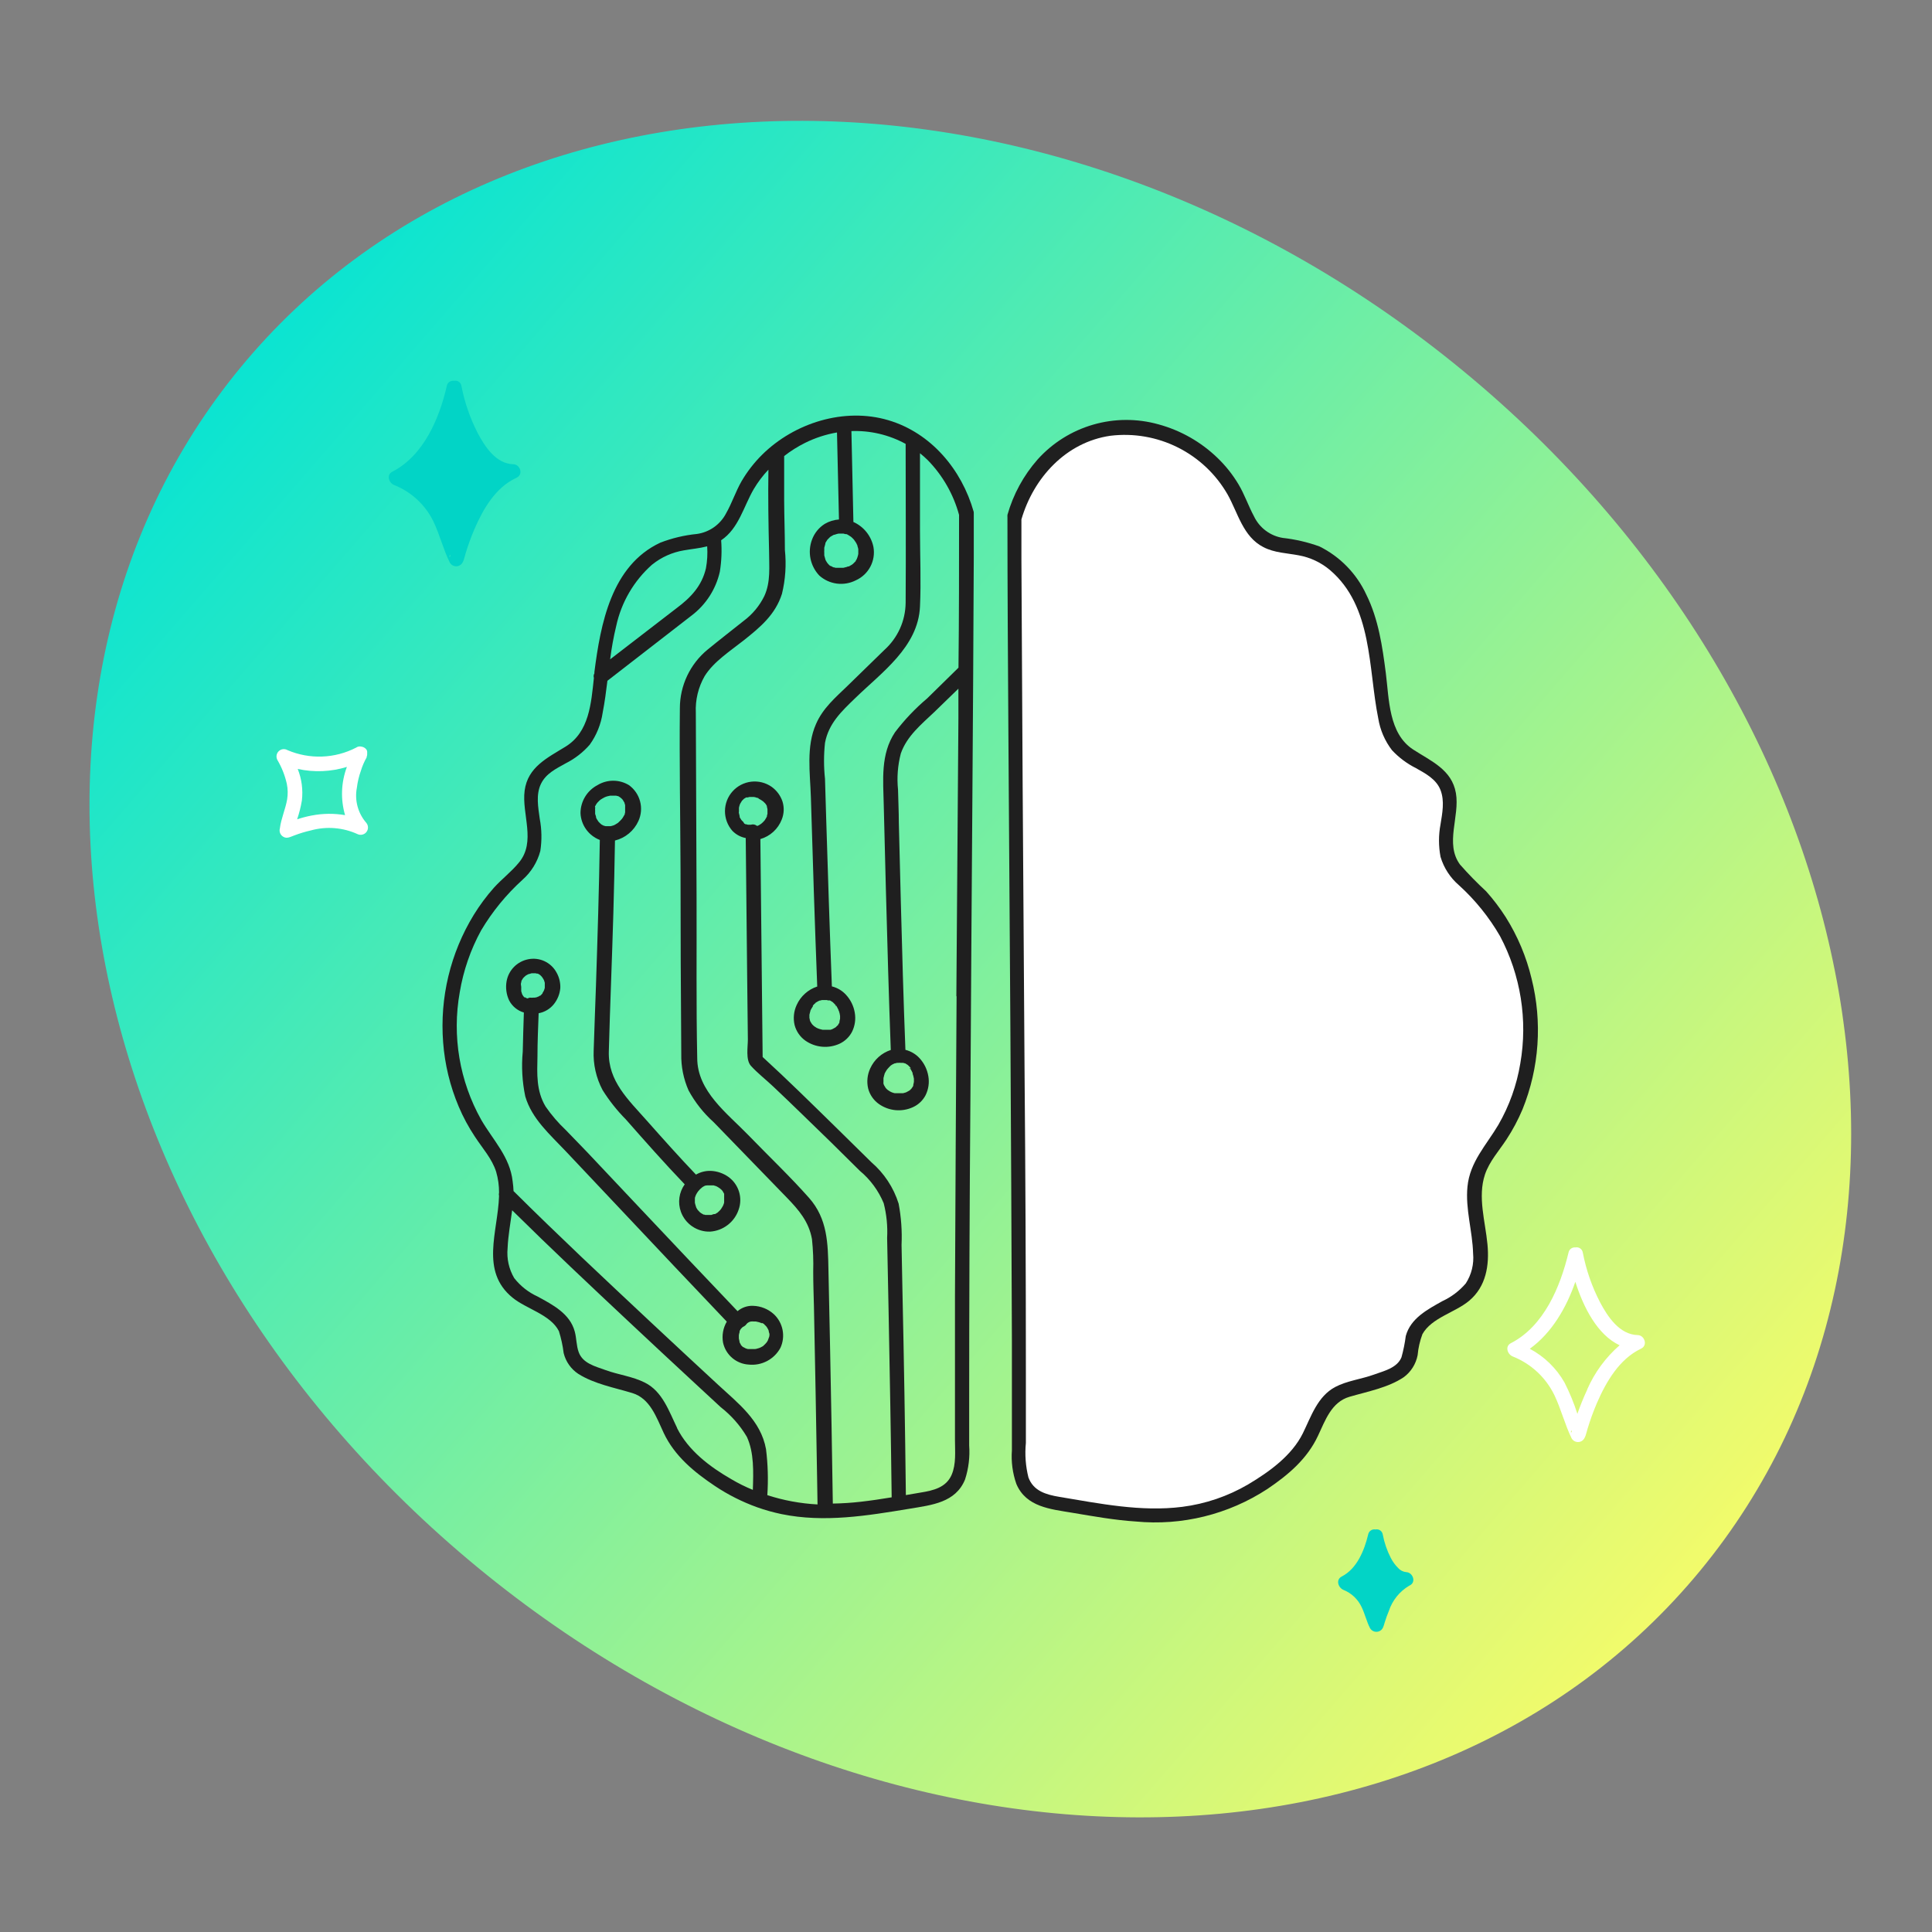 <svg width="120" height="120" viewBox="0 0 120 120" fill="none" xmlns="http://www.w3.org/2000/svg">
<rect x="0" y="0" width="120" height="120" fill="#808080" stroke="none"/>
<g clip-path="url(#clip0_74_1000)">
<path d="M90.884 23.041C115.922 43.673 122.513 77.033 105.605 97.552C88.697 118.07 54.693 117.977 29.654 97.345C4.616 76.712 -1.975 43.352 14.933 22.834C31.841 2.315 65.846 2.408 90.884 23.041Z" fill="url(#paint0_linear_74_1000)"/>
<path d="M62.969 32.175C62.969 43.307 63.26 70.616 63.26 90.698C63.224 91.379 63.432 92.051 63.846 92.593C64.341 93.062 64.984 93.344 65.665 93.389C70.324 94.121 75.283 95.489 80.483 90.475C81.619 89.375 81.715 87.402 83.074 86.589C83.683 86.221 84.437 86.311 86.71 85.316C87.733 84.862 87.647 83.525 87.774 83.071C88.197 81.561 90.296 81.321 91.306 80.116C92.901 78.207 91.001 75.216 91.787 72.843C92.116 72.07 92.55 71.347 93.078 70.693C96.287 66.002 95.56 59.03 91.451 55.102C90.901 54.58 90.278 54.075 90.001 53.366C89.406 51.866 90.551 50.011 89.756 48.607C89.137 47.516 87.642 47.243 86.819 46.334C86.337 45.69 86.04 44.926 85.96 44.125C85.628 42.166 85.565 40.148 84.947 38.266C84.328 36.384 82.978 34.571 81.046 34.102C80.201 33.898 79.265 33.948 78.524 33.493C77.615 32.93 77.278 31.793 76.81 30.825C76.107 29.442 75.01 28.299 73.657 27.54C72.304 26.781 70.757 26.441 69.21 26.561C66.142 26.848 63.783 29.202 62.969 32.175Z" fill="white"/>
<path d="M46.769 81.107C46.419 81.094 46.078 81.213 45.81 81.439C43.789 79.317 41.772 77.189 39.76 75.052L36.478 71.571L35.151 70.198C34.68 69.754 34.256 69.262 33.888 68.73C33.301 67.748 33.36 66.707 33.383 65.612C33.383 64.702 33.424 63.825 33.456 62.934C33.828 62.866 34.164 62.666 34.401 62.371C34.63 62.086 34.769 61.739 34.801 61.375C34.816 61.037 34.735 60.702 34.569 60.407C34.402 60.097 34.139 59.849 33.82 59.701C33.5 59.553 33.141 59.512 32.797 59.584C32.464 59.652 32.158 59.818 31.921 60.061C31.683 60.304 31.525 60.613 31.465 60.948C31.393 61.355 31.45 61.775 31.628 62.148C31.723 62.326 31.851 62.483 32.008 62.611C32.164 62.738 32.344 62.833 32.538 62.889C32.51 63.698 32.488 64.507 32.469 65.321C32.382 66.247 32.434 67.182 32.624 68.093C33.029 69.493 34.169 70.475 35.133 71.498C37.379 73.886 39.624 76.266 41.869 78.639L45.142 82.089C44.912 82.482 44.829 82.945 44.91 83.393C44.991 83.764 45.191 84.099 45.48 84.345C45.77 84.591 46.131 84.736 46.51 84.757C46.904 84.797 47.3 84.72 47.65 84.534C47.999 84.349 48.286 84.064 48.474 83.716C48.633 83.372 48.68 82.987 48.609 82.614C48.538 82.242 48.353 81.9 48.078 81.639C47.721 81.308 47.256 81.119 46.769 81.107ZM33.415 60.484H33.369C33.384 60.481 33.4 60.481 33.415 60.484ZM32.41 60.893V60.934C32.408 60.921 32.408 60.907 32.41 60.893ZM32.351 61.125C32.354 61.077 32.365 61.029 32.383 60.984C32.382 60.969 32.382 60.954 32.383 60.939L32.41 60.884C32.434 60.838 32.462 60.794 32.492 60.752L32.56 60.684L32.629 60.621C32.663 60.591 32.701 60.566 32.742 60.548L32.828 60.502H32.851L33.019 60.452H33.206H33.265L33.356 60.475H33.388H33.41C33.453 60.496 33.494 60.52 33.533 60.548L33.601 60.611L33.665 60.68C33.696 60.722 33.725 60.766 33.751 60.812L33.792 60.893C33.811 60.942 33.827 60.992 33.838 61.043V61.107C33.838 61.107 33.838 61.13 33.838 61.139C33.842 61.19 33.842 61.242 33.838 61.293V61.321C33.838 61.334 33.838 61.348 33.838 61.361C33.825 61.411 33.81 61.459 33.792 61.507L33.733 61.621C33.72 61.636 33.708 61.653 33.697 61.671V61.702C33.658 61.748 33.617 61.792 33.574 61.834C33.574 61.834 33.488 61.884 33.547 61.834C33.606 61.784 33.506 61.861 33.492 61.871L33.415 61.911H33.388C33.388 61.943 33.242 61.957 33.206 61.966H33.124C33.059 61.973 32.993 61.973 32.928 61.966H32.897L32.751 62.016L32.674 61.98L32.619 61.948H32.597H32.569L32.506 61.875C32.491 61.848 32.474 61.822 32.456 61.798C32.448 61.779 32.438 61.761 32.428 61.743C32.406 61.686 32.388 61.626 32.374 61.566V61.534C32.372 61.521 32.372 61.507 32.374 61.493C32.374 61.43 32.374 61.361 32.374 61.298C32.374 61.234 32.347 61.161 32.351 61.107V61.125ZM45.924 83.475C45.924 83.475 45.924 83.475 45.924 83.498V83.475ZM47.742 83.084V83.021C47.744 83.042 47.744 83.063 47.742 83.084C47.742 83.121 47.742 83.162 47.706 83.202V83.23C47.698 83.251 47.688 83.271 47.674 83.289C47.659 83.317 47.642 83.344 47.624 83.371L47.597 83.402C47.55 83.46 47.498 83.513 47.442 83.561L47.415 83.589L47.388 83.612L47.315 83.652L47.228 83.698C47.173 83.724 47.115 83.743 47.056 83.757C47.001 83.776 46.945 83.788 46.888 83.793H46.756C46.71 83.793 46.597 83.793 46.56 83.793H46.615H46.551H46.46C46.402 83.782 46.346 83.764 46.292 83.739L46.178 83.675H46.156L46.097 83.621L46.01 83.53V83.502C45.992 83.48 45.977 83.456 45.965 83.43L45.933 83.362V83.325C45.924 83.261 45.91 83.197 45.892 83.134C45.89 83.095 45.89 83.055 45.892 83.016C45.892 82.984 45.892 82.957 45.892 82.93C45.892 82.902 45.924 82.775 45.938 82.734C45.94 82.713 45.94 82.692 45.938 82.671C45.946 82.659 45.954 82.647 45.96 82.634L46.001 82.561L46.024 82.53L46.124 82.43L46.224 82.375C46.281 82.344 46.33 82.298 46.365 82.243L46.419 82.184L46.465 82.152L46.547 82.107L46.642 82.08H46.674C46.715 82.08 46.724 82.08 46.674 82.08C46.719 82.073 46.765 82.073 46.81 82.08H46.947L47.142 82.125L47.26 82.166C47.26 82.166 47.401 82.23 47.306 82.166C47.338 82.166 47.478 82.239 47.488 82.275L47.447 82.243L47.492 82.284L47.56 82.348L47.619 82.416C47.651 82.471 47.688 82.521 47.715 82.58V82.607C47.715 82.652 47.715 82.643 47.715 82.58C47.731 82.608 47.742 82.638 47.747 82.671C47.747 82.73 47.779 82.789 47.792 82.848C47.794 82.878 47.794 82.909 47.792 82.939C47.786 82.996 47.773 83.053 47.751 83.107L47.742 83.084Z" fill="#1F1F1F"/>
<path d="M37.256 52.171C37.21 55.198 37.115 58.225 37.015 61.261C36.969 62.593 36.915 63.925 36.874 65.257C36.837 66.109 37.028 66.954 37.428 67.707C37.84 68.365 38.323 68.974 38.869 69.525C40.069 70.889 41.274 72.252 42.528 73.561C42.354 73.805 42.241 74.088 42.2 74.385C42.159 74.681 42.19 74.984 42.292 75.266C42.426 75.637 42.674 75.956 43.001 76.177C43.328 76.399 43.716 76.511 44.11 76.498C44.507 76.471 44.886 76.327 45.201 76.084C45.516 75.841 45.752 75.511 45.878 75.134C46.007 74.773 46.015 74.379 45.901 74.013C45.787 73.647 45.558 73.327 45.247 73.102C44.922 72.871 44.536 72.739 44.138 72.725C43.819 72.716 43.504 72.797 43.228 72.957C42.183 71.862 41.169 70.725 40.165 69.593C39.033 68.311 37.765 67.157 37.815 65.316C37.892 62.448 38.015 59.58 38.097 56.707C38.138 55.207 38.174 53.707 38.197 52.207C38.516 52.128 38.814 51.977 39.066 51.766C39.319 51.555 39.521 51.289 39.656 50.989C39.828 50.607 39.864 50.177 39.756 49.772C39.649 49.367 39.404 49.012 39.065 48.766C38.77 48.587 38.432 48.492 38.087 48.492C37.743 48.492 37.405 48.587 37.11 48.766C36.792 48.932 36.526 49.183 36.34 49.49C36.155 49.796 36.056 50.148 36.056 50.507C36.072 50.871 36.194 51.222 36.408 51.518C36.621 51.813 36.916 52.04 37.256 52.171ZM45.056 74.375C45.056 74.448 45.06 74.407 45.056 74.375V74.375ZM43.928 73.625H44.056H44.197C44.197 73.625 44.297 73.625 44.319 73.625L44.483 73.675L44.587 73.73L44.71 73.811L44.806 73.893L44.874 73.966C44.906 74.03 44.947 74.084 44.978 74.148V74.18V74.239C44.978 74.271 44.978 74.307 44.978 74.339C44.978 74.371 44.978 74.462 44.978 74.525C44.978 74.589 44.978 74.561 44.978 74.575C44.977 74.607 44.977 74.639 44.978 74.671C44.978 74.73 44.947 74.784 44.928 74.843C44.916 74.865 44.905 74.888 44.897 74.912L44.783 75.098L44.701 75.193C44.659 75.237 44.615 75.278 44.569 75.316C44.549 75.327 44.529 75.339 44.51 75.352C44.479 75.372 44.447 75.391 44.415 75.407H44.365C44.306 75.407 44.247 75.448 44.183 75.462H44.119H44.115C44.047 75.462 43.978 75.462 43.91 75.462H43.806L43.737 75.439H43.697L43.547 75.352L43.487 75.307L43.456 75.28C43.412 75.238 43.371 75.194 43.333 75.148L43.265 75.039L43.219 74.943C43.269 75.034 43.219 74.943 43.219 74.916C43.195 74.846 43.175 74.775 43.16 74.702V74.671C43.156 74.616 43.156 74.561 43.16 74.507C43.158 74.477 43.158 74.446 43.16 74.416C43.16 74.507 43.16 74.339 43.188 74.325L43.215 74.243L43.251 74.171C43.284 74.108 43.322 74.049 43.365 73.993L43.406 73.948L43.478 73.866L43.619 73.743L43.665 73.712L43.756 73.662L43.815 73.639L43.928 73.625ZM36.956 50.152C36.957 50.133 36.957 50.113 36.956 50.093C36.962 50.079 36.969 50.065 36.978 50.052C37.007 49.995 37.041 49.941 37.078 49.889L37.119 49.839C37.156 49.798 37.197 49.761 37.233 49.725L37.31 49.661C37.395 49.607 37.483 49.557 37.574 49.511L37.697 49.466L37.892 49.421H38.206H38.269L38.347 49.443H38.388H38.365C38.401 49.443 38.474 49.498 38.506 49.516L38.551 49.552L38.601 49.593L38.656 49.648L38.692 49.698C38.728 49.752 38.76 49.807 38.792 49.866V49.893C38.806 49.929 38.818 49.965 38.828 50.002C38.828 50.025 38.828 50.139 38.828 50.139C38.828 50.139 38.828 50.239 38.828 50.289C38.828 50.339 38.828 50.334 38.828 50.357C38.828 50.38 38.828 50.448 38.828 50.462C38.824 50.486 38.816 50.511 38.806 50.534V50.575C38.769 50.639 38.733 50.707 38.692 50.771L38.647 50.839C38.647 50.839 38.606 50.889 38.601 50.893C38.544 50.957 38.483 51.018 38.419 51.075L38.388 51.107L38.278 51.175L38.197 51.225L38.119 51.261C38.054 51.284 37.987 51.303 37.919 51.316H37.619L37.487 51.28C37.451 51.258 37.413 51.238 37.374 51.221L37.324 51.184C37.296 51.162 37.27 51.138 37.247 51.111L37.197 51.062L37.156 51.011L37.074 50.884L37.024 50.789C37.025 50.781 37.025 50.773 37.024 50.766C37.024 50.698 36.983 50.625 36.965 50.552V50.525C36.965 50.498 36.965 50.475 36.965 50.448C36.965 50.421 36.965 50.371 36.965 50.334V50.302C36.951 50.257 36.965 50.198 36.978 50.152H36.956Z" fill="#1F1F1F"/>
<path d="M56.715 67.521C56.713 67.53 56.713 67.539 56.715 67.548V67.521Z" fill="#1F1F1F"/>
<path d="M52.101 63.598C52.1 63.607 52.1 63.616 52.101 63.625V63.598Z" fill="#1F1F1F"/>
<path d="M60.478 31.789C59.737 29.171 57.833 26.884 55.169 26.098C52.442 25.293 49.347 26.257 47.337 28.243C46.842 28.734 46.413 29.287 46.06 29.889C45.692 30.53 45.46 31.252 45.101 31.88C44.923 32.224 44.665 32.521 44.349 32.745C44.032 32.968 43.667 33.113 43.283 33.166C42.504 33.243 41.74 33.425 41.01 33.707C37.969 35.13 37.301 38.761 36.919 41.743C36.922 41.771 36.922 41.798 36.919 41.825C36.894 41.867 36.879 41.914 36.873 41.963C36.868 42.011 36.873 42.06 36.888 42.107C36.715 43.693 36.601 45.466 35.128 46.375C33.992 47.075 32.783 47.643 32.587 49.102C32.392 50.562 33.319 52.284 32.224 53.584C31.769 54.143 31.165 54.598 30.674 55.143C30.211 55.665 29.794 56.227 29.428 56.821C27.975 59.195 27.309 61.968 27.524 64.743C27.627 66.114 27.953 67.459 28.488 68.725C28.765 69.383 29.105 70.013 29.501 70.607C29.956 71.307 30.565 71.971 30.819 72.789C30.94 73.207 31 73.64 30.997 74.075C30.979 74.144 30.979 74.216 30.997 74.284C30.928 76.511 29.806 78.948 31.837 80.602C32.692 81.302 34.192 81.648 34.715 82.68C34.854 83.124 34.953 83.581 35.01 84.043C35.14 84.573 35.465 85.034 35.919 85.334C36.915 85.962 38.165 86.189 39.274 86.525C40.383 86.862 40.774 88.043 41.224 89.002C41.901 90.439 43.115 91.434 44.406 92.298C45.224 92.844 46.106 93.288 47.033 93.621C47.525 93.795 48.027 93.936 48.538 94.043C51.197 94.589 53.874 94.143 56.51 93.707C57.874 93.48 59.36 93.33 59.942 91.889C60.163 91.206 60.249 90.487 60.197 89.771V87.471C60.197 81.055 60.222 74.642 60.274 68.23C60.31 61.975 60.351 55.724 60.397 49.475C60.433 44.502 60.462 39.533 60.483 34.566C60.483 33.68 60.483 32.798 60.483 31.916C60.486 31.898 60.486 31.88 60.483 31.861C60.478 31.834 60.478 31.816 60.478 31.789ZM53.101 33.607L53.142 33.666L53.201 33.761C53.201 33.793 53.233 33.83 53.251 33.861V33.893C53.276 33.963 53.295 34.035 53.31 34.107C53.31 34.148 53.31 34.216 53.31 34.134C53.31 34.175 53.31 34.221 53.31 34.261V34.375C53.31 34.375 53.31 34.375 53.31 34.407C53.31 34.439 53.274 34.557 53.251 34.63L53.206 34.743C53.19 34.774 53.172 34.803 53.151 34.83V34.852C53.106 34.904 53.057 34.953 53.006 34.998C52.992 35.013 52.976 35.026 52.96 35.039L52.897 35.084C52.84 35.121 52.78 35.154 52.719 35.184H52.665L52.587 35.216L52.388 35.266H52.337H52.256H52.01H51.906C51.871 35.262 51.837 35.253 51.806 35.239H51.765L51.592 35.148C51.582 35.146 51.571 35.146 51.56 35.148L51.497 35.089L51.428 35.016C51.397 34.984 51.36 34.916 51.401 34.989C51.369 34.934 51.328 34.88 51.297 34.821C51.28 34.79 51.264 34.758 51.251 34.725C51.292 34.807 51.251 34.725 51.251 34.693C51.229 34.629 51.211 34.564 51.197 34.498C51.198 34.483 51.198 34.468 51.197 34.452C51.197 34.452 51.197 34.375 51.197 34.361C51.192 34.293 51.192 34.225 51.197 34.157C51.194 34.122 51.194 34.087 51.197 34.052C51.197 34.143 51.197 34.052 51.197 34.021C51.214 33.942 51.235 33.865 51.26 33.789C51.26 33.748 51.315 33.68 51.26 33.757C51.26 33.721 51.292 33.684 51.31 33.652L51.374 33.548L51.397 33.516C51.451 33.466 51.506 33.407 51.56 33.352L51.601 33.325C51.646 33.294 51.693 33.267 51.742 33.243L51.792 33.216H51.824L51.983 33.166L52.083 33.143H52.333H52.388L52.51 33.175H52.574L52.647 33.207L52.828 33.321L52.878 33.357L52.96 33.434L53.038 33.516L53.101 33.607ZM40.515 35.062C41.082 34.606 41.756 34.304 42.474 34.184C42.96 34.098 43.451 34.057 43.924 33.934C43.956 34.39 43.93 34.848 43.847 35.298C43.592 36.393 42.906 37.116 42.028 37.771L37.897 40.952C37.984 40.255 38.11 39.563 38.274 38.88C38.593 37.406 39.373 36.071 40.501 35.071L40.515 35.062ZM42.06 88.698C41.556 87.666 41.151 86.425 40.06 85.88C39.306 85.493 38.401 85.389 37.61 85.098C36.974 84.866 36.206 84.689 35.947 83.993C35.792 83.575 35.815 83.125 35.697 82.698C35.397 81.589 34.333 81.043 33.392 80.53C32.822 80.27 32.324 79.877 31.938 79.384C31.608 78.823 31.465 78.172 31.528 77.525C31.56 76.739 31.71 75.957 31.81 75.171C34.21 77.543 36.665 79.852 39.124 82.157C40.451 83.402 41.782 84.642 43.115 85.875L44.765 87.402C45.416 87.909 45.967 88.533 46.388 89.243C46.842 90.221 46.797 91.43 46.76 92.539C46.299 92.351 45.852 92.129 45.424 91.875C44.087 91.107 42.751 90.098 42.047 88.689L42.06 88.698ZM47.66 92.871C47.724 91.916 47.697 90.957 47.578 90.007C47.256 88.221 45.833 87.152 44.583 85.993C41.756 83.381 38.944 80.751 36.147 78.102C34.719 76.739 33.297 75.375 31.897 73.98C31.889 73.779 31.871 73.579 31.842 73.38C31.678 71.857 30.628 70.825 29.892 69.557C28.541 67.149 28.069 64.347 28.556 61.63C28.78 60.284 29.228 58.986 29.883 57.789C30.579 56.618 31.447 55.558 32.456 54.643C32.992 54.169 33.376 53.548 33.56 52.857C33.662 52.192 33.65 51.514 33.524 50.852C33.428 50.152 33.278 49.357 33.597 48.693C33.915 48.03 34.56 47.739 35.138 47.411C35.702 47.127 36.207 46.737 36.624 46.261C37.05 45.671 37.327 44.986 37.433 44.266C37.56 43.611 37.647 42.948 37.728 42.284L42.947 38.239C43.839 37.567 44.464 36.601 44.71 35.511C44.815 34.865 44.842 34.209 44.792 33.557C45.888 32.825 46.192 31.443 46.819 30.375C47.077 29.941 47.382 29.537 47.728 29.171C47.701 30.866 47.728 32.566 47.769 34.261C47.769 35.202 47.878 36.139 47.474 37.021C47.175 37.631 46.734 38.161 46.188 38.566C45.442 39.161 44.688 39.743 43.951 40.348C43.413 40.789 42.98 41.344 42.682 41.973C42.384 42.602 42.229 43.288 42.228 43.984C42.192 47.325 42.256 50.675 42.269 54.016C42.269 57.828 42.285 61.642 42.315 65.457C42.298 66.239 42.453 67.015 42.769 67.73C43.172 68.472 43.7 69.139 44.328 69.702C45.844 71.26 47.359 72.822 48.874 74.389C49.601 75.139 50.237 75.871 50.433 76.962C50.504 77.633 50.53 78.309 50.51 78.984C50.51 79.716 50.538 80.443 50.556 81.175C50.624 84.698 50.697 88.225 50.751 91.748L50.778 93.443C49.714 93.387 48.661 93.192 47.647 92.862L47.66 92.871ZM59.415 61.884C59.375 68.084 59.342 74.284 59.315 80.484C59.315 83.469 59.315 86.454 59.315 89.439C59.315 90.152 59.397 90.925 59.11 91.598C58.769 92.398 57.96 92.58 57.174 92.707L56.265 92.862C56.216 88.619 56.145 84.366 56.051 80.102L55.997 77.321C56.036 76.462 55.975 75.602 55.815 74.757C55.501 73.76 54.916 72.871 54.124 72.189L51.915 70.016C50.41 68.543 48.91 67.061 47.369 65.652C47.324 61.14 47.277 56.628 47.228 52.116C47.528 52.029 47.804 51.875 48.034 51.664C48.264 51.454 48.443 51.193 48.556 50.902C48.7 50.545 48.716 50.148 48.601 49.78C48.477 49.414 48.242 49.096 47.928 48.871C47.559 48.613 47.108 48.5 46.661 48.552C46.214 48.604 45.801 48.818 45.5 49.153C45.2 49.488 45.032 49.922 45.029 50.372C45.026 50.823 45.187 51.258 45.483 51.598C45.708 51.833 46 51.992 46.319 52.052L46.41 60.848L46.451 64.566C46.451 65.021 46.31 65.821 46.633 66.193C47.042 66.648 47.578 67.061 48.033 67.493C48.633 68.057 49.224 68.63 49.815 69.202C51.027 70.369 52.225 71.543 53.41 72.725C54.058 73.265 54.565 73.955 54.888 74.734C55.068 75.437 55.14 76.164 55.101 76.889C55.131 78.404 55.162 79.919 55.192 81.434C55.265 85.293 55.337 89.162 55.383 93.002C54.747 93.107 54.115 93.202 53.474 93.275C52.894 93.342 52.312 93.38 51.728 93.389C51.683 90.13 51.619 86.871 51.556 83.607C51.525 82.025 51.492 80.443 51.456 78.862C51.424 77.23 51.401 75.702 50.251 74.402C49.101 73.102 47.737 71.802 46.487 70.511C45.169 69.148 43.306 67.784 43.306 65.716C43.237 62.407 43.278 59.098 43.265 55.789C43.247 51.952 43.231 48.113 43.219 44.271C43.181 43.477 43.371 42.688 43.765 41.998C44.328 41.089 45.378 40.421 46.21 39.761C47.224 38.952 48.156 38.18 48.569 36.884C48.786 35.992 48.847 35.07 48.751 34.157C48.751 33.143 48.71 32.13 48.706 31.116C48.706 30.207 48.706 29.252 48.706 28.325C49.111 28.01 49.546 27.736 50.006 27.507C50.631 27.197 51.299 26.979 51.987 26.861L52.11 32.266C51.799 32.288 51.497 32.381 51.228 32.539C50.861 32.77 50.581 33.117 50.433 33.525C50.293 33.901 50.262 34.309 50.342 34.702C50.423 35.094 50.612 35.457 50.888 35.748C51.192 36.021 51.572 36.195 51.978 36.248C52.384 36.3 52.796 36.229 53.16 36.043C53.546 35.869 53.863 35.571 54.06 35.196C54.258 34.822 54.325 34.392 54.251 33.975C54.183 33.636 54.034 33.317 53.817 33.047C53.6 32.776 53.322 32.562 53.006 32.421L52.883 26.775C54.057 26.732 55.221 27.007 56.251 27.571C56.251 30.861 56.274 34.157 56.251 37.448C56.244 38.001 56.123 38.547 55.895 39.051C55.666 39.554 55.336 40.005 54.924 40.375L52.619 42.621C51.883 43.334 51.115 43.984 50.688 44.962C50.06 46.371 50.319 48.025 50.365 49.507C50.483 53.43 50.606 57.352 50.76 61.275C50.479 61.367 50.221 61.516 50.001 61.713C49.781 61.91 49.604 62.151 49.483 62.421C49.301 62.813 49.256 63.255 49.356 63.675C49.461 64.067 49.7 64.41 50.033 64.643C50.339 64.854 50.693 64.981 51.063 65.014C51.433 65.047 51.804 64.983 52.142 64.83C52.479 64.674 52.754 64.41 52.924 64.08C53.103 63.715 53.162 63.303 53.092 62.902C53.023 62.488 52.836 62.102 52.551 61.793C52.316 61.533 52.009 61.35 51.669 61.266C51.533 57.784 51.424 54.302 51.315 50.812C51.292 49.998 51.265 49.184 51.242 48.371C51.162 47.629 51.162 46.881 51.242 46.139C51.469 44.93 52.274 44.18 53.106 43.375C54.751 41.771 57.028 40.193 57.142 37.675C57.215 36.107 57.142 34.493 57.142 32.948V28.152C57.31 28.286 57.471 28.429 57.624 28.58C58.551 29.529 59.221 30.699 59.569 31.98C59.569 35.161 59.569 38.307 59.533 41.471L57.587 43.38C56.847 44.004 56.178 44.709 55.592 45.48C54.683 46.843 54.856 48.443 54.892 50.025C54.974 53.449 55.065 56.874 55.165 60.298C55.215 61.939 55.265 63.575 55.328 65.216C55.047 65.308 54.789 65.457 54.569 65.654C54.349 65.851 54.173 66.092 54.051 66.362C53.869 66.754 53.824 67.195 53.924 67.616C54.028 68.007 54.268 68.349 54.601 68.58C54.906 68.792 55.261 68.921 55.631 68.954C56.001 68.987 56.373 68.922 56.71 68.766C57.047 68.612 57.322 68.349 57.492 68.021C57.672 67.654 57.731 67.241 57.66 66.839C57.59 66.425 57.402 66.04 57.119 65.73C56.883 65.473 56.576 65.291 56.237 65.207C56.115 62.13 56.033 59.052 55.951 55.975L55.828 51.098C55.828 50.416 55.792 49.734 55.778 49.048C55.701 48.295 55.76 47.535 55.951 46.802C56.324 45.721 57.233 44.984 58.028 44.23L59.528 42.775V44.648C59.483 50.378 59.441 56.121 59.401 61.875L59.415 61.884ZM46.16 51.043L46.087 50.975L46.038 50.916L45.942 50.757C45.942 50.757 45.942 50.712 45.942 50.698C45.942 50.684 45.915 50.571 45.897 50.507C45.878 50.443 45.897 50.448 45.897 50.416C45.897 50.384 45.897 50.289 45.897 50.225C45.895 50.207 45.895 50.189 45.897 50.171C45.912 50.098 45.932 50.027 45.956 49.957L45.987 49.898C46.017 49.843 46.048 49.79 46.083 49.739C46.092 49.727 46.103 49.716 46.115 49.707L46.183 49.639L46.219 49.607C46.26 49.579 46.303 49.553 46.347 49.53H46.378H46.406H46.447L46.542 49.502H46.824C46.88 49.508 46.935 49.522 46.987 49.543C47.042 49.551 47.094 49.568 47.142 49.593H47.092L47.151 49.621L47.265 49.684L47.365 49.752L47.406 49.78L47.474 49.848C47.509 49.879 47.541 49.914 47.569 49.952C47.592 49.989 47.615 50.025 47.633 50.062V50.089V50.111C47.65 50.163 47.662 50.217 47.669 50.271C47.669 50.271 47.669 50.371 47.669 50.398C47.669 50.425 47.669 50.434 47.669 50.457C47.668 50.489 47.668 50.521 47.669 50.552C47.661 50.587 47.651 50.62 47.638 50.652C47.638 50.652 47.638 50.689 47.638 50.707C47.607 50.772 47.572 50.834 47.533 50.893L47.492 50.957L47.451 51.002C47.398 51.062 47.34 51.116 47.278 51.166L47.16 51.243L47.065 51.293H47.01C46.959 51.251 46.898 51.223 46.833 51.211C46.767 51.199 46.7 51.204 46.638 51.225H46.56H46.487H46.451C46.419 51.218 46.387 51.209 46.356 51.198H46.31L46.228 51.152L46.16 51.043ZM46.356 49.462C46.371 49.458 46.386 49.458 46.401 49.462H46.356ZM46.542 49.402C46.561 49.397 46.582 49.397 46.601 49.402H46.542ZM47.651 49.962C47.653 49.972 47.653 49.983 47.651 49.993V49.962ZM51.897 62.425C51.933 62.425 51.997 62.571 52.015 62.598L52.056 62.68C52.056 62.68 52.124 62.793 52.083 62.734C52.042 62.675 52.083 62.771 52.106 62.793C52.128 62.816 52.106 62.857 52.138 62.893C52.147 62.955 52.161 63.016 52.178 63.075C52.178 63.107 52.178 63.143 52.178 63.18C52.181 63.213 52.181 63.246 52.178 63.28C52.16 63.342 52.146 63.406 52.138 63.471V63.516L52.083 63.607C52.083 63.607 52.006 63.702 52.051 63.661C52.097 63.621 52.051 63.689 52.01 63.702C51.992 63.723 51.972 63.743 51.951 63.761C51.951 63.761 51.865 63.852 51.91 63.802L51.86 63.834C51.802 63.861 51.746 63.891 51.692 63.925L51.583 63.962H51.501C51.474 63.962 51.374 63.962 51.447 63.962C51.519 63.962 51.447 63.962 51.406 63.962H51.292H51.101L51.001 63.939C50.939 63.925 50.878 63.907 50.819 63.884C50.787 63.867 50.754 63.852 50.719 63.839L50.565 63.739C50.542 63.712 50.51 63.693 50.487 63.666C50.465 63.647 50.446 63.626 50.428 63.602L50.328 63.439C50.316 63.409 50.305 63.379 50.297 63.348C50.297 63.312 50.297 63.275 50.274 63.239C50.274 63.166 50.274 63.098 50.274 63.025C50.282 62.984 50.293 62.943 50.306 62.902C50.306 62.866 50.328 62.83 50.337 62.793C50.34 62.784 50.34 62.775 50.337 62.766C50.372 62.694 50.412 62.624 50.456 62.557L50.492 62.502V62.475L50.478 62.471C50.524 62.425 50.597 62.325 50.656 62.307H50.628L50.692 62.261L50.792 62.202L50.901 62.148H50.928L51.051 62.116H51.097C51.147 62.116 51.142 62.116 51.124 62.116C51.183 62.112 51.242 62.112 51.301 62.116H51.356L51.442 62.139H51.515H51.551L51.715 62.239L51.801 62.321L51.86 62.384L51.892 62.421C51.96 62.534 51.888 62.471 51.883 62.471L51.897 62.425ZM52.174 63.048C52.16 63.062 52.156 63.002 52.16 63.071L52.174 63.048ZM50.174 63.111C50.174 63.111 50.174 63.111 50.174 63.084V63.111ZM56.506 66.348C56.542 66.348 56.606 66.493 56.624 66.521L56.665 66.602C56.665 66.602 56.733 66.716 56.692 66.657C56.651 66.598 56.692 66.693 56.692 66.712C56.692 66.73 56.715 66.78 56.724 66.811C56.733 66.874 56.747 66.937 56.765 66.998C56.765 67.03 56.765 67.066 56.765 67.098C56.767 67.133 56.767 67.168 56.765 67.202C56.747 67.265 56.733 67.329 56.724 67.393V67.443L56.669 67.534C56.669 67.534 56.592 67.63 56.638 67.584C56.683 67.539 56.615 67.612 56.597 67.63L56.538 67.689C56.538 67.689 56.451 67.78 56.497 67.725L56.447 67.757C56.389 67.784 56.333 67.814 56.278 67.848L56.169 67.88L56.087 67.902C56.06 67.902 55.96 67.902 56.033 67.902C56.106 67.902 56.033 67.902 55.992 67.902H55.678H55.578C55.517 67.889 55.456 67.871 55.397 67.848C55.364 67.831 55.331 67.816 55.297 67.802L55.142 67.702C55.117 67.676 55.09 67.651 55.06 67.63L55.006 67.566L54.906 67.398C54.906 67.398 54.883 67.334 54.874 67.307C54.865 67.28 54.874 67.234 54.874 67.193C54.877 67.186 54.877 67.178 54.874 67.171C54.874 67.102 54.874 67.034 54.874 66.962C54.882 66.92 54.893 66.879 54.906 66.839C54.906 66.802 54.928 66.766 54.938 66.73C54.94 66.721 54.94 66.711 54.938 66.702C54.972 66.629 55.012 66.558 55.056 66.489L55.092 66.434C55.106 66.413 55.123 66.393 55.142 66.375C55.188 66.33 55.26 66.23 55.319 66.207C55.378 66.184 55.247 66.257 55.292 66.207L55.356 66.162L55.451 66.102L55.565 66.048H55.592L55.715 66.016H55.76C55.81 66.016 55.806 66.016 55.788 66.016C55.845 66.009 55.903 66.009 55.96 66.016H56.019H56.106L56.178 66.043H56.215C56.271 66.073 56.326 66.107 56.378 66.143L56.465 66.225L56.524 66.289L56.556 66.325C56.574 66.457 56.501 66.371 56.497 66.371L56.506 66.348ZM56.783 66.971C56.774 66.984 56.769 66.925 56.774 67.016L56.783 66.971ZM54.783 67.03C54.783 67.03 54.783 67.03 54.783 67.002V67.03Z" fill="#1F1F1F"/>
<path d="M95.128 60.78C94.805 59.429 94.263 58.141 93.524 56.966C93.162 56.399 92.755 55.862 92.306 55.361C91.736 54.835 91.195 54.28 90.683 53.698C89.728 52.398 90.683 50.712 90.428 49.257C90.174 47.802 88.892 47.28 87.778 46.557C86.242 45.562 86.283 43.421 86.074 41.793C85.865 40.166 85.619 38.457 84.869 36.943C84.269 35.638 83.239 34.577 81.951 33.939C81.217 33.674 80.454 33.497 79.678 33.411C79.294 33.35 78.93 33.196 78.618 32.962C78.305 32.728 78.055 32.422 77.888 32.071C77.537 31.421 77.301 30.707 76.924 30.08C76.566 29.481 76.131 28.932 75.628 28.448C74.6 27.452 73.337 26.733 71.956 26.357C70.626 25.985 69.219 25.992 67.893 26.377C66.567 26.761 65.375 27.509 64.451 28.534C63.576 29.528 62.934 30.705 62.574 31.98V32.039C62.569 32.06 62.569 32.081 62.574 32.102C62.572 32.122 62.572 32.142 62.574 32.161C62.574 36.625 62.606 41.093 62.633 45.562C62.672 51.622 62.713 57.692 62.756 63.771C62.795 70.261 62.827 76.751 62.851 83.239C62.851 84.761 62.851 86.28 62.851 87.784C62.851 88.548 62.851 89.316 62.851 90.08C62.799 90.788 62.893 91.5 63.128 92.171C63.737 93.607 65.251 93.734 66.61 93.962C67.969 94.189 69.219 94.416 70.537 94.502C73.415 94.778 76.3 94.067 78.719 92.484C80.019 91.607 81.192 90.616 81.865 89.175C82.319 88.212 82.701 87.084 83.819 86.757C84.938 86.43 86.219 86.193 87.192 85.539C87.639 85.208 87.945 84.721 88.051 84.175C88.091 83.726 88.192 83.284 88.351 82.862C88.924 81.843 90.388 81.521 91.251 80.793C92.306 79.912 92.515 78.584 92.388 77.28C92.256 75.871 91.769 74.343 92.233 72.952C92.506 72.139 93.106 71.48 93.569 70.775C93.957 70.184 94.29 69.558 94.565 68.907C95.609 66.326 95.806 63.48 95.128 60.78ZM94.428 66.057C94.207 67.398 93.745 68.689 93.065 69.866C92.31 71.139 91.297 72.166 91.147 73.707C91.01 75.102 91.46 76.466 91.497 77.857C91.559 78.51 91.399 79.165 91.042 79.716C90.642 80.183 90.146 80.558 89.588 80.816C88.678 81.325 87.61 81.88 87.315 82.984C87.257 83.431 87.168 83.873 87.047 84.307C86.769 84.975 85.956 85.152 85.333 85.38C84.556 85.662 83.665 85.761 82.933 86.148C81.833 86.734 81.442 87.966 80.924 89.021C80.233 90.416 78.838 91.416 77.519 92.202C76.263 92.937 74.872 93.41 73.428 93.593C70.874 93.916 68.301 93.389 65.787 92.971C64.978 92.834 64.188 92.612 63.878 91.766C63.702 91.067 63.649 90.343 63.719 89.625C63.719 88.157 63.719 86.689 63.719 85.221C63.719 79.036 63.692 72.848 63.638 66.657C63.601 60.721 63.562 54.784 63.519 48.848C63.489 44.145 63.463 39.439 63.442 34.73C63.442 33.907 63.442 33.084 63.442 32.261C64.197 29.671 66.215 27.462 68.969 27.066C70.405 26.891 71.86 27.143 73.153 27.789C74.446 28.436 75.521 29.449 76.242 30.702C76.892 31.852 77.197 33.33 78.474 33.984C79.16 34.339 79.928 34.352 80.669 34.493C81.382 34.623 82.047 34.936 82.601 35.402C85.274 37.675 84.974 41.502 85.606 44.621C85.722 45.338 86.014 46.016 86.456 46.593C86.883 47.053 87.39 47.431 87.951 47.712C88.537 48.043 89.21 48.393 89.474 49.075C89.737 49.757 89.583 50.516 89.474 51.198C89.347 51.866 89.347 52.552 89.474 53.221C89.679 53.908 90.078 54.522 90.624 54.989C91.63 55.903 92.489 56.967 93.169 58.143C94.456 60.568 94.899 63.352 94.428 66.057Z" fill="#1F1F1F"/>
<path d="M101.719 82.925C100.592 82.893 99.86 81.789 99.388 80.898C98.88 79.922 98.517 78.878 98.31 77.798C98.302 77.747 98.284 77.698 98.256 77.654C98.229 77.61 98.193 77.572 98.15 77.542C98.108 77.513 98.06 77.492 98.009 77.481C97.959 77.47 97.906 77.47 97.856 77.48C97.757 77.469 97.658 77.495 97.578 77.554C97.498 77.613 97.443 77.7 97.424 77.798C96.915 79.92 95.901 82.37 93.847 83.425C93.46 83.62 93.628 84.116 93.956 84.252C95.091 84.7 96.016 85.558 96.547 86.657C96.965 87.529 97.192 88.475 97.619 89.343C97.649 89.395 97.689 89.44 97.737 89.476C97.785 89.513 97.839 89.539 97.897 89.554C97.955 89.569 98.015 89.573 98.074 89.565C98.133 89.557 98.191 89.537 98.242 89.507C98.483 89.37 98.528 88.984 98.606 88.743C98.77 88.2 98.965 87.665 99.188 87.143C99.765 85.816 100.578 84.416 101.915 83.775C102.378 83.57 102.138 82.925 101.719 82.925ZM97.628 88.875C97.628 89.034 97.497 88.975 97.628 88.839C97.629 88.849 97.627 88.86 97.624 88.87L97.628 88.875ZM98.588 86.307C98.358 86.799 98.153 87.303 97.974 87.816C97.76 87.147 97.492 86.497 97.174 85.87C96.669 84.982 95.921 84.255 95.019 83.775C96.383 82.789 97.292 81.225 97.847 79.616C98.351 81.198 99.21 82.907 100.597 83.557C99.731 84.312 99.043 85.249 98.583 86.302L98.588 86.307Z" fill="white"/>
<path d="M87.346 97.648C87.152 97.63 86.971 97.539 86.842 97.393C86.659 97.21 86.506 97 86.387 96.77C86.151 96.312 85.983 95.822 85.887 95.316C85.88 95.264 85.862 95.215 85.834 95.171C85.807 95.127 85.771 95.088 85.729 95.059C85.686 95.029 85.638 95.008 85.587 94.998C85.536 94.987 85.484 94.987 85.433 94.998C85.382 94.988 85.33 94.989 85.28 95.001C85.229 95.011 85.181 95.032 85.139 95.062C85.097 95.092 85.061 95.129 85.033 95.173C85.006 95.216 84.987 95.265 84.978 95.316C84.742 96.293 84.287 97.434 83.337 97.92C82.951 98.12 83.119 98.616 83.446 98.752C83.944 98.952 84.347 99.334 84.574 99.82C84.778 100.243 84.887 100.729 85.096 101.129C85.126 101.181 85.166 101.226 85.214 101.263C85.262 101.299 85.316 101.325 85.374 101.34C85.432 101.356 85.492 101.359 85.551 101.351C85.611 101.343 85.668 101.323 85.719 101.293C85.91 101.184 85.946 100.97 86.005 100.779C86.079 100.534 86.166 100.293 86.265 100.057C86.483 99.401 86.93 98.846 87.524 98.493C88.005 98.293 87.751 97.661 87.346 97.648Z" fill="#02D4C6"/>
<path d="M31.878 28.834C30.819 28.807 30.128 27.761 29.683 26.921C29.202 25.991 28.858 24.998 28.66 23.971C28.652 23.919 28.634 23.87 28.607 23.826C28.58 23.782 28.544 23.743 28.501 23.714C28.459 23.684 28.41 23.663 28.36 23.652C28.309 23.642 28.256 23.642 28.205 23.652C28.103 23.636 27.999 23.66 27.914 23.72C27.829 23.779 27.771 23.869 27.751 23.971C27.296 25.98 26.314 28.298 24.369 29.298C23.983 29.498 24.151 29.989 24.478 30.125C25.55 30.549 26.423 31.36 26.924 32.398C27.319 33.225 27.533 34.125 27.942 34.948C27.972 34.999 28.012 35.045 28.059 35.081C28.107 35.117 28.161 35.144 28.219 35.159C28.277 35.174 28.337 35.178 28.397 35.17C28.456 35.161 28.513 35.142 28.564 35.111C28.801 34.98 28.846 34.611 28.919 34.375C29.075 33.861 29.258 33.355 29.469 32.861C30.015 31.602 30.783 30.27 32.074 29.68C32.537 29.466 32.296 28.834 31.878 28.834ZM27.969 34.502C27.969 34.652 27.837 34.593 27.969 34.457C27.978 34.457 27.969 34.471 27.969 34.489V34.502Z" fill="#02D4C6"/>
<path d="M22.751 51.107C22.495 50.813 22.309 50.464 22.208 50.088C22.106 49.712 22.091 49.317 22.165 48.934C22.209 48.573 22.293 48.218 22.415 47.875C22.503 47.585 22.623 47.306 22.774 47.043C22.772 47.028 22.772 47.013 22.774 46.998C22.789 46.965 22.8 46.929 22.805 46.893C22.808 46.863 22.808 46.833 22.805 46.802C22.81 46.769 22.81 46.735 22.805 46.702C22.806 46.692 22.806 46.681 22.805 46.67C22.799 46.641 22.79 46.612 22.778 46.584C22.743 46.528 22.696 46.48 22.64 46.444C22.584 46.408 22.521 46.384 22.456 46.375C22.398 46.36 22.337 46.357 22.278 46.368C22.219 46.379 22.163 46.403 22.114 46.439C21.46 46.776 20.74 46.965 20.005 46.991C19.269 47.018 18.537 46.882 17.86 46.593C17.773 46.542 17.672 46.521 17.572 46.533C17.471 46.546 17.378 46.592 17.307 46.663C17.236 46.734 17.19 46.827 17.177 46.928C17.165 47.028 17.186 47.129 17.237 47.216C17.503 47.671 17.698 48.165 17.814 48.68C17.849 48.846 17.867 49.015 17.869 49.184C17.87 49.336 17.859 49.488 17.837 49.639C17.733 50.257 17.46 50.834 17.383 51.457C17.356 51.553 17.362 51.656 17.4 51.749C17.438 51.842 17.505 51.92 17.592 51.971C17.824 52.116 18.046 51.971 18.274 51.893C18.61 51.764 18.954 51.659 19.305 51.58C20.275 51.31 21.31 51.394 22.224 51.816C22.317 51.856 22.422 51.863 22.52 51.836C22.619 51.81 22.706 51.751 22.766 51.669C22.827 51.587 22.859 51.487 22.856 51.385C22.853 51.283 22.816 51.185 22.751 51.107ZM19.364 50.652C19.057 50.711 18.753 50.79 18.456 50.889C18.586 50.507 18.685 50.114 18.751 49.716C18.828 49.053 18.739 48.381 18.492 47.761C19.504 47.983 20.556 47.939 21.546 47.634C21.186 48.594 21.146 49.645 21.433 50.63C20.749 50.513 20.05 50.521 19.369 50.652H19.364Z" fill="white"/>
</g>
<defs>
<linearGradient id="paint0_linear_74_1000" x1="74.991" y1="134.703" x2="-18.882" y2="53.333" gradientUnits="userSpaceOnUse">
<stop stop-color="#F4FB6A"/>
<stop offset="1" stop-color="#00E3D6"/>
</linearGradient>
<clipPath id="clip0_74_1000">
<rect width="120" height="120" fill="white"/>
</clipPath>
</defs>
</svg>
